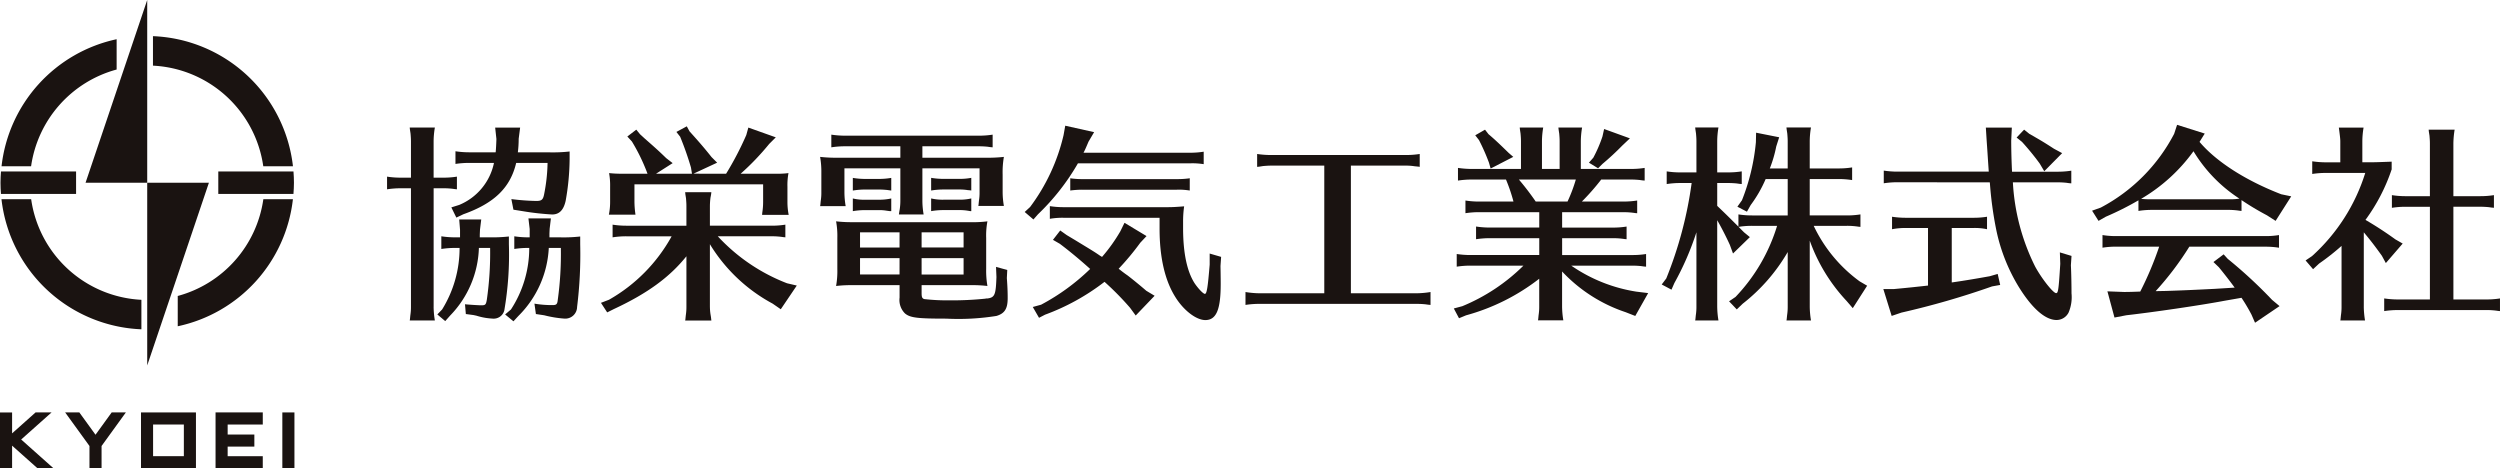 <svg xmlns="http://www.w3.org/2000/svg" width="320.332" height="60" viewBox="0 0 320.332 60">
  <g id="ヘッダーロゴ_svg_1" data-name="ヘッダーロゴ@svg*1" transform="translate(-101.719 -98.942)">
    <g id="グループ_38" data-name="グループ 38" transform="translate(151.312 114.942)">
      <path id="パス_574" data-name="パス 574" d="M192.772,155.484a11.164,11.164,0,0,0,.16,1.758h-3.223l.027-.133.053-.533a6.773,6.773,0,0,0,.08-1.092V140.3h-1.305a11.183,11.183,0,0,0-1.758.133v-1.625a11.17,11.17,0,0,0,1.758.132h1.305V134.28c0-.346-.027-.666-.053-.986l-.08-.533-.027-.24h3.223a10.914,10.914,0,0,0-.16,1.758v4.661H194a10.742,10.742,0,0,0,1.758-.132v1.625l-.266-.028A9.25,9.25,0,0,0,194,140.3h-1.225v15.184m2.744-7.539a11.293,11.293,0,0,0-1.758.133v-1.625a11.186,11.186,0,0,0,1.758.133h.639v-.959l-.107-1.332h2.824l-.16,1.306-.027.638v.346h1.146a20.031,20.031,0,0,0,2.583-.107v.987a42.163,42.163,0,0,1-.585,8.47A1.4,1.4,0,0,1,200.337,157a8.224,8.224,0,0,1-2.077-.373l-.373-.081-.986-.132-.107-1.252c.48.052,1.731.133,2.1.133.506,0,.585-.081.693-.693a41.893,41.893,0,0,0,.426-6.66h-1.439A12.976,12.976,0,0,1,194.9,156.6l-.639.719-1.012-.853.613-.638a14.923,14.923,0,0,0,2.238-7.885Zm1.811-10.895a11.507,11.507,0,0,0-1.758.132v-1.624a11.64,11.64,0,0,0,1.758.133h3.382l.028-.133v-.053c.026-.346.053-.693.079-1.518l-.16-1.465h3.2l-.186,1.439a14.247,14.247,0,0,1-.107,1.732h3.889a19.181,19.181,0,0,0,2.744-.107v.986a31.5,31.5,0,0,1-.506,5.328c-.266,1.2-.826,1.758-1.732,1.758a34.151,34.151,0,0,1-3.783-.426L203,143.044l-.266-1.358a29.242,29.242,0,0,0,3.2.239c.666,0,.852-.159.986-.8a22.335,22.335,0,0,0,.453-4.075h-4.022c-.747,3.169-2.8,5.167-6.767,6.579l-.9.427-.639-1.306,1.012-.319a7.456,7.456,0,0,0,4.449-5.381Zm7.539,10.895a11.062,11.062,0,0,0-1.758.133v-1.625a11.171,11.171,0,0,0,1.758.133h.212v-1.066l-.16-1.359H207.8l-.16,1.332-.027.613v.48h1.279a19.129,19.129,0,0,0,2.664-.107v.987a54.955,54.955,0,0,1-.4,8.043A1.516,1.516,0,0,1,209.528,157a14.611,14.611,0,0,1-2.584-.426l-1.066-.16-.186-1.332a13.257,13.257,0,0,0,2.318.187c.48,0,.613-.107.666-.639a42.9,42.9,0,0,0,.4-6.687H207.53a13.179,13.179,0,0,1-3.889,8.711l-.639.692-1.066-.879.747-.638a14.406,14.406,0,0,0,2.343-7.885Z" transform="translate(-186.805 -132.176)" fill="#1a1311"/>
      <path id="パス_575" data-name="パス 575" d="M231.634,155.464a6.381,6.381,0,0,0,.079.985l.053.321.053.453h-3.356l.026-.133.054-.533a6.773,6.773,0,0,0,.08-1.092v-6.473c-2.158,2.69-5.008,4.768-9.3,6.766l-.852.426-.8-1.225,1.039-.4a20.98,20.98,0,0,0,8.019-8.125h-5.807a11.185,11.185,0,0,0-1.758.133v-1.625a11.2,11.2,0,0,0,1.758.134h7.7v-2.531c0-.373-.027-.64-.053-.987l-.081-.506-.026-.266h3.356a5.068,5.068,0,0,1-.107.666,9.113,9.113,0,0,0-.079,1.092v2.531h7.911a10.763,10.763,0,0,0,1.758-.134v1.625l-.266-.027a9.148,9.148,0,0,0-1.492-.107h-6.9a23.669,23.669,0,0,0,8.87,6.02l1.252.293-2.051,3.037-1.039-.718a21.126,21.126,0,0,1-8.044-7.618v8.018m2.077-17.048a39.812,39.812,0,0,0,2.585-4.955l.265-.959,3.516,1.252-.852.852a32.559,32.559,0,0,1-3.65,3.809H240a10.908,10.908,0,0,0,1.7-.08,8.426,8.426,0,0,0-.133,1.757v1.946a8.646,8.646,0,0,0,.16,1.651h-3.41l.027-.293a8.642,8.642,0,0,0,.107-1.358v-2.265H221.964v2.238a11.96,11.96,0,0,0,.133,1.653h-3.41a8.3,8.3,0,0,0,.16-1.653v-1.918a8.89,8.89,0,0,0-.133-1.757,14.79,14.79,0,0,0,1.7.08h3.223l-.08-.214a23.964,23.964,0,0,0-1.918-3.915l-.586-.639,1.145-.879.48.586.639.586c1.492,1.305,1.891,1.678,2.717,2.478l.826.639-2.131,1.359h4.608l-.132-.8a39.2,39.2,0,0,0-1.386-3.943l-.48-.613,1.332-.719.347.639c1.225,1.359,1.918,2.158,2.823,3.3l.719.719-3.037,1.412Z" transform="translate(-190.263 -132.156)" fill="#1a1311"/>
      <path id="パス_576" data-name="パス 576" d="M270.632,136.5a18.425,18.425,0,0,0,2.211-.107,11.451,11.451,0,0,0-.16,2.265v2.264a10.687,10.687,0,0,0,.16,1.758h-3.277l.027-.133.053-.533a6.34,6.34,0,0,0,.08-1.092v-3.064H262.4v4.182a10.639,10.639,0,0,0,.159,1.732h-3.169c.027-.186.027-.241.107-.666a7.455,7.455,0,0,0,.08-1.066v-4.182h-7.166v3.089a10.675,10.675,0,0,0,.16,1.758h-3.277l.027-.133.053-.533a6.537,6.537,0,0,0,.08-1.092v-2.583a10.692,10.692,0,0,0-.16-1.972,18.141,18.141,0,0,0,2.211.107h8.072v-1.465h-7.06a11.5,11.5,0,0,0-1.785.133v-1.625a11.971,11.971,0,0,0,1.785.133h17.1a11.284,11.284,0,0,0,1.785-.133v1.625l-.293-.027-.373-.053c-.293-.027-.666-.053-1.119-.053H262.4V136.5h8.231M262.3,153.84c0,.534.079.694.346.773a25.237,25.237,0,0,0,3.17.16,41.261,41.261,0,0,0,4.634-.213l.133-.027h.16c.932-.133,1.066-.453,1.146-2.744l-.053-1.305,1.439.4-.053,1.039c.08,1.066.107,1.786.107,2.558,0,1.358-.373,1.971-1.439,2.291a30.775,30.775,0,0,1-6.42.346c-3.7,0-4.634-.107-5.3-.666a2.417,2.417,0,0,1-.693-2.025v-1.6H253.1a16.033,16.033,0,0,0-1.758.107,10.759,10.759,0,0,0,.16-2.184v-3.969a10.222,10.222,0,0,0-.16-2.131,17.047,17.047,0,0,0,2.184.107h15.024a14.171,14.171,0,0,0,2.184-.107,9.773,9.773,0,0,0-.16,2.131v3.969a11.394,11.394,0,0,0,.16,2.184,15.677,15.677,0,0,0-1.758-.107H262.3Zm-4.049-13.158-.4-.054c-.293-.026-.613-.053-1.039-.053h-1.7a9.362,9.362,0,0,0-1.625.133v-1.624a9.566,9.566,0,0,0,1.625.133h1.7a9.486,9.486,0,0,0,1.6-.133v1.624Zm0,2.664-.4-.054a5.688,5.688,0,0,0-1.039-.079h-1.7a9.191,9.191,0,0,0-1.625.133v-1.626a6.127,6.127,0,0,0,1.625.161h1.7a7.061,7.061,0,0,0,1.6-.161v1.626Zm1.225,2.716H254.41v1.945h5.062Zm0,3.3H254.41v2.1h5.062Zm2.824-1.359h5.38v-1.945H262.3Zm0,3.462h5.38v-2.1H262.3Zm6.233-10.787-.32-.028a6.3,6.3,0,0,0-1.065-.08h-2a9.372,9.372,0,0,0-1.626.133v-1.624a10.23,10.23,0,0,0,1.626.133h2a8.248,8.248,0,0,0,1.518-.133v1.624Zm0,2.664-.32-.054a6.214,6.214,0,0,0-1.065-.079h-2a9.389,9.389,0,0,0-1.626.133v-1.626a6.337,6.337,0,0,0,1.626.161h2a6.409,6.409,0,0,0,1.518-.161v1.626Z" transform="translate(-193.805 -132.29)" fill="#1a1311"/>
      <path id="パス_577" data-name="パス 577" d="M299.993,135.715a10.657,10.657,0,0,0,1.758-.134v1.6a9.036,9.036,0,0,0-1.758-.107H285.635a29.092,29.092,0,0,1-5.115,6.526l-.586.666-1.119-.959.693-.639a24.662,24.662,0,0,0,4.289-9.216l.213-1.2,3.7.826-.72,1.225c-.293.693-.425,1.012-.638,1.412h13.639m-6.367,11.534a33.614,33.614,0,0,1-2.77,3.33c.4.32.746.586,1.171.879.586.453,1.573,1.252,2.371,1.944l1.066.64-2.423,2.531-.72-.986a36.76,36.76,0,0,0-3.276-3.33,28.547,28.547,0,0,1-7.619,4.209l-.773.4-.8-1.386,1.066-.293a27.394,27.394,0,0,0,6.287-4.581c-1.359-1.225-2.717-2.344-3.889-3.223l-.879-.506.932-1.2.826.586,1.066.639c2.051,1.252,2.424,1.464,3.2,2l.266.161a21.293,21.293,0,0,0,2.343-3.278l.534-1.091,2.824,1.7Zm-9.829-3.2a9.414,9.414,0,0,0-1.758.133v-1.625a11.2,11.2,0,0,0,1.758.134h13.32c.638,0,1.119-.028,2.13-.107a13.567,13.567,0,0,0-.134,2v.773c0,3.222.507,5.593,1.494,7.112.479.693,1.09,1.332,1.3,1.332.239,0,.373-.8.612-3.756v-1.412l1.466.427-.08,1.171c.028,1.412.028,2.159.028,2.291,0,3.3-.56,4.635-1.972,4.635-1.172,0-2.8-1.252-3.862-2.984-1.332-2.131-2-5.088-2-8.737v-1.386Zm16.169-3.49a8.277,8.277,0,0,0-1.678-.106H286.354a11.255,11.255,0,0,0-1.7.106v-1.572a10.284,10.284,0,0,0,1.7.107h11.934a10.786,10.786,0,0,0,1.678-.107Z" transform="translate(-197.111 -132.145)" fill="#1a1311"/>
      <path id="パス_578" data-name="パス 578" d="M324.18,154.18h8.445a11.544,11.544,0,0,0,1.759-.16v1.652l-.294-.028-.372-.052c-.294-.028-.64-.053-1.093-.053H312.46a11.405,11.405,0,0,0-1.785.133V154.02a11.549,11.549,0,0,0,1.785.16h8.311V137.824h-6.819c-.373,0-.666.027-1.011.053l-.506.08-.267.026v-1.651a11.97,11.97,0,0,0,1.785.133h17.262a11.261,11.261,0,0,0,1.785-.133v1.651l-.131-.026-.534-.053a6.875,6.875,0,0,0-1.119-.08H324.18V154.18" transform="translate(-200.68 -132.602)" fill="#1a1311"/>
      <path id="パス_579" data-name="パス 579" d="M343.053,139.181a11.617,11.617,0,0,0-1.785.133V137.69a12.084,12.084,0,0,0,1.785.133h6.287v-3.57c0-.346-.026-.639-.053-.959l-.08-.533-.026-.24h3.008a11.078,11.078,0,0,0-.159,1.732v3.57h2.264v-3.57c0-.346-.027-.639-.053-.959l-.08-.533-.026-.24h3.037a10.853,10.853,0,0,0-.162,1.732v3.57h6.42a10.862,10.862,0,0,0,1.759-.133v1.624l-.293-.026-.373-.053c-.293-.027-.64-.054-1.093-.054h-3.809A29.188,29.188,0,0,1,357.144,142h5.328a10.663,10.663,0,0,0,1.759-.133V143.5l-.267-.026a9.132,9.132,0,0,0-1.492-.107h-7.858v1.971h6.5a10.688,10.688,0,0,0,1.759-.133v1.625l-.267-.026a9.157,9.157,0,0,0-1.492-.108h-6.5v2.159h9a10.834,10.834,0,0,0,1.757-.132v1.624l-.293-.027-.373-.053c-.293-.027-.638-.053-1.091-.053h-7.832l.16.107a20.128,20.128,0,0,0,8.177,3.223l1.519.186-1.652,2.931-1.226-.48a19.707,19.707,0,0,1-8.151-5.22v4.5a11.1,11.1,0,0,0,.159,1.757h-3.25l.028-.132.053-.534a6.866,6.866,0,0,0,.08-1.091v-3.57a26.764,26.764,0,0,1-9.378,4.689l-.9.373-.666-1.252,1.092-.293a24.234,24.234,0,0,0,7.831-5.195h-6.792a11.407,11.407,0,0,0-1.758.133v-1.624a11.738,11.738,0,0,0,1.758.132h8.818v-2.159h-6.341a11.544,11.544,0,0,0-1.758.134V145.2a11.531,11.531,0,0,0,1.758.133h6.341v-1.971h-7.7a11.517,11.517,0,0,0-1.758.133v-1.625a11.519,11.519,0,0,0,1.758.133h4.395a21.7,21.7,0,0,0-.959-2.824h-4.369m2.132-5.807c.8.666,1.6,1.439,2.584,2.4l.586.505-2.9,1.493-.213-.746a25.931,25.931,0,0,0-1.28-2.9l-.479-.613,1.252-.719Zm3.889,5.807A34.763,34.763,0,0,1,351.23,142h4.076a19.848,19.848,0,0,0,1.066-2.824Zm14.225-5.274-.985.932a33.946,33.946,0,0,1-2.531,2.343l-.56.56-1.172-.719.56-.639a17.261,17.261,0,0,0,1.172-2.717l.213-.959Z" transform="translate(-204.047 -132.176)" fill="#1a1311"/>
      <path id="パス_580" data-name="パス 580" d="M380.939,145.6l.345.345.746.613-2.158,2.1-.4-1.092c-.48-1.066-1.226-2.5-1.625-3.17v11.082a11.127,11.127,0,0,0,.159,1.758h-2.983l.026-.133.054-.533a6.765,6.765,0,0,0,.08-1.092v-9.537a36.725,36.725,0,0,1-2.824,6.5l-.373.852-1.252-.666.586-.773a50.67,50.67,0,0,0,3.25-12.227h-1.439a11.163,11.163,0,0,0-1.757.133v-1.625a11.144,11.144,0,0,0,1.757.132h2.052v-4c0-.346-.027-.666-.054-.986l-.08-.533-.026-.24h2.983a10.881,10.881,0,0,0-.159,1.758v4h1.358a11.266,11.266,0,0,0,1.785-.132v1.625l-.293-.028-.373-.053c-.293-.026-.666-.052-1.119-.052h-1.358v2.93c.559.533,1.2,1.145,2.263,2.21l.455.453v-1.571a11.154,11.154,0,0,0,1.757.132h4.556v-4.662h-2.824a16.371,16.371,0,0,1-1.918,3.33l-.48.853-1.225-.64.586-.826a26.732,26.732,0,0,0,1.785-7.432l.026-1.225,2.957.586-.373,1.172a16.26,16.26,0,0,1-.826,2.824h2.292v-3.49c0-.346-.028-.666-.054-.986l-.08-.533-.026-.24h3.143a10.919,10.919,0,0,0-.16,1.758v3.49h3.675a10.754,10.754,0,0,0,1.758-.133v1.624a11.288,11.288,0,0,0-1.758-.133H389.7v4.662h4.742a10.74,10.74,0,0,0,1.757-.132v1.6l-.266-.027a9.157,9.157,0,0,0-1.492-.107H390.21a18.673,18.673,0,0,0,5.886,7.113l.96.56-1.839,2.876-.8-.932a22.229,22.229,0,0,1-4.714-7.725v8.471a11.168,11.168,0,0,0,.16,1.758H386.72l.026-.133.054-.533a6.987,6.987,0,0,0,.08-1.092v-7.006a23.088,23.088,0,0,1-5.781,6.633l-.746.719-.987-1.038.825-.56a22.75,22.75,0,0,0,5.328-9.111h-3.2a10.636,10.636,0,0,0-1.572.107l-.16.027.347.347" transform="translate(-207.408 -132.176)" fill="#1a1311"/>
      <path id="パス_581" data-name="パス 581" d="M411.48,152.368c1.7-.239,3.544-.56,4.876-.8l1.01-.293.321,1.411-1.039.187a104.43,104.43,0,0,1-11.615,3.357l-1.252.426-1.066-3.437h1.3c2.291-.213,2.957-.293,4.423-.454v-7.377h-2.851a9.085,9.085,0,0,0-1.757.159v-1.6a11.528,11.528,0,0,0,1.757.133H414.3a10.463,10.463,0,0,0,1.7-.133v1.6a7.349,7.349,0,0,0-1.7-.159H411.48v6.979m-6.926-12.839a11.4,11.4,0,0,0-1.785.133v-1.626a11.87,11.87,0,0,0,1.785.133h11.668l-.08-1.171c-.053-.8-.107-1.678-.186-2.771l-.107-1.7h3.33l-.079,1.652c0,1.359.052,3.037.106,4h5.807a11.184,11.184,0,0,0,1.786-.133v1.626l-.293-.027-.373-.053c-.293-.028-.666-.053-1.12-.053h-5.7a27.412,27.412,0,0,0,2.85,10.788c.852,1.572,2.317,3.409,2.69,3.409.267,0,.321-.4.533-3.755l-.052-1.465,1.492.453-.08,1.2c.053.986.08,2.664.08,3.6a5.022,5.022,0,0,1-.373,2.451,1.729,1.729,0,0,1-1.545.959c-1.439,0-3.117-1.465-4.822-4.209a22.931,22.931,0,0,1-2.9-7.326,47.2,47.2,0,0,1-.825-6.1Zm16.863-6.207c1.438.826,1.731.986,3.17,1.918l1.039.559-2.291,2.318-.586-.987a33.129,33.129,0,0,0-2.265-2.77l-.692-.559.959-1.012Z" transform="translate(-210.99 -132.176)" fill="#1a1311"/>
      <path id="パス_582" data-name="パス 582" d="M451.988,143.16l-.266-.027a9.144,9.144,0,0,0-1.465-.107h-9.749a10.989,10.989,0,0,0-1.732.133V141.8a38.237,38.237,0,0,1-4.182,2.1l-.933.533-.826-1.305,1.119-.4a22.34,22.34,0,0,0,9.4-9.456l.373-1.145,3.543,1.119-.666,1.066c2.132,2.531,5.914,4.954,10.469,6.712l1.279.267-2,3.143-1.119-.718a34.825,34.825,0,0,1-3.25-1.946v1.385m-6.686,4.582a38.842,38.842,0,0,1-4.316,5.7l1.358-.026c2.4-.081,3.517-.134,6.181-.267l2.585-.16c-.4-.56-1.386-1.838-2.026-2.61l-.692-.666,1.306-.987.532.585a59.627,59.627,0,0,1,5.673,5.249l.959.8-3.143,2.131-.453-1.039a22.992,22.992,0,0,0-1.28-2.158l-2.13.373c-3.09.586-9.3,1.492-12.627,1.865l-1.518.293-.906-3.357,2.13.081c.694,0,1.385-.027,2.077-.053a42.345,42.345,0,0,0,2.425-5.754H435.9a10.66,10.66,0,0,0-1.731.133V146.25a10.673,10.673,0,0,0,1.731.134h19.154a10.245,10.245,0,0,0,1.731-.134v1.625a10.431,10.431,0,0,0-1.731-.133Zm4.955-6.074a7.781,7.781,0,0,0,1.465-.08,18.8,18.8,0,0,1-5.888-6.073,21.954,21.954,0,0,1-6.711,6.1,10.68,10.68,0,0,0,1.385.052Z" transform="translate(-214.364 -132.132)" fill="#1a1311"/>
      <path id="パス_583" data-name="パス 583" d="M471.1,155.484a11.228,11.228,0,0,0,.162,1.758h-3.17l.026-.133.054-.533a6.778,6.778,0,0,0,.079-1.092v-7.8a30.146,30.146,0,0,1-2.877,2.264l-.772.719-.959-1.119.826-.559a23.9,23.9,0,0,0,6.819-10.655h-5.035a11.513,11.513,0,0,0-1.758.132v-1.624a11.759,11.759,0,0,0,1.758.133h1.839V134.28c0-.346-.08-.932-.187-1.758h3.17a10.912,10.912,0,0,0-.16,1.758v2.691h.773c1.012,0,1.519-.028,2.985-.08v.986a23.5,23.5,0,0,1-3.357,6.473,45.61,45.61,0,0,1,3.836,2.5l.933.534-2.158,2.5-.506-.932c-1.013-1.412-1.519-2.051-2.319-3.01v9.537m11.482-.932h4.209a10.765,10.765,0,0,0,1.759-.133v1.625l-.267-.028a9.235,9.235,0,0,0-1.492-.106H475.472a11.4,11.4,0,0,0-1.756.133v-1.625a11.624,11.624,0,0,0,1.756.133h4.1V142.671h-3.17a10.925,10.925,0,0,0-1.7.134v-1.626a11.154,11.154,0,0,0,1.7.133h3.17v-6.766c0-.373-.028-.639-.053-.986l-.08-.506-.026-.266h3.328a11.8,11.8,0,0,0-.16,1.758v6.766h3.41a11.156,11.156,0,0,0,1.785-.133V142.8l-.293-.028-.373-.052c-.293-.028-.666-.054-1.119-.054h-3.41Z" transform="translate(-217.815 -132.176)" fill="#1a1311"/>
    </g>
    <g id="グループ_39" data-name="グループ 39" transform="translate(101.719 98.942)">
      <path id="パス_584" data-name="パス 584" d="M108.323,174.318h-2.047L103.269,177v-2.68h-1.55v7.154h1.55v-2.9l3.256,2.9h2.047l-4.14-3.688,3.89-3.466" transform="translate(-101.719 -121.472)" fill="#1a1311"/>
      <path id="パス_585" data-name="パス 585" d="M129.038,174.318h-1.549v7.154h7.041v-7.154h-5.492m3.942,5.605h-3.942v-4.056h3.942Z" transform="translate(-109.422 -121.472)" fill="#1a1311"/>
      <path id="パス_586" data-name="パス 586" d="M141.114,174.318v7.154h6.051v-1.549h-4.5V178.7h3.421v-1.55h-3.421v-1.284h4.5v-1.549h-6.051" transform="translate(-113.495 -121.472)" fill="#1a1311"/>
      <rect id="長方形_67" data-name="長方形 67" width="1.55" height="7.154" transform="translate(36.177 52.846)" fill="#1a1311"/>
      <path id="パス_587" data-name="パス 587" d="M119.588,174.318l-2.07,2.859-2.072-2.859h-1.817l3.114,4.3v2.856h1.55v-2.856l3.112-4.3h-1.817" transform="translate(-105.279 -121.472)" fill="#1a1311"/>
      <path id="パス_588" data-name="パス 588" d="M105.787,135.347h-3.8a18.8,18.8,0,0,0,17.929,16.67v-3.779a15.02,15.02,0,0,1-14.125-12.891" transform="translate(-101.798 -109.823)" fill="#1a1311" fill-rule="evenodd"/>
      <path id="パス_589" data-name="パス 589" d="M105.786,122.386a15.037,15.037,0,0,1,10.961-12.395v-3.883A18.8,18.8,0,0,0,102,122.386h3.789" transform="translate(-101.802 -101.083)" fill="#1a1311" fill-rule="evenodd"/>
      <path id="パス_590" data-name="パス 590" d="M125.255,98.94v23.414h-7.9l7.9-23.414" transform="translate(-106.392 -98.94)" fill="#1a1311" fill-rule="evenodd"/>
      <path id="パス_591" data-name="パス 591" d="M128.625,155.749V132.337h7.905l-7.905,23.412" transform="translate(-109.762 -108.923)" fill="#1a1311" fill-rule="evenodd"/>
      <path id="パス_592" data-name="パス 592" d="M145.173,135.347a15.039,15.039,0,0,1-10.969,12.4v3.882a18.8,18.8,0,0,0,14.758-16.278h-3.789" transform="translate(-111.43 -109.823)" fill="#1a1311" fill-rule="evenodd"/>
      <path id="パス_593" data-name="パス 593" d="M143.816,122.218h3.8a18.8,18.8,0,0,0-17.938-16.67v3.779a15.021,15.021,0,0,1,14.134,12.891" transform="translate(-110.078 -100.915)" fill="#1a1311" fill-rule="evenodd"/>
      <path id="パス_594" data-name="パス 594" d="M111.494,130.284h-9.622c-.036.476-.063.954-.063,1.439s.025.963.06,1.439h9.625v-2.878" transform="translate(-101.746 -108.31)" fill="#1a1311" fill-rule="evenodd"/>
      <path id="パス_595" data-name="パス 595" d="M151.249,130.284h-9.633v2.878h9.63c.036-.476.063-.954.063-1.439s-.025-.964-.06-1.439" transform="translate(-113.645 -108.31)" fill="#1a1311" fill-rule="evenodd"/>
    </g>
  </g>
</svg>
